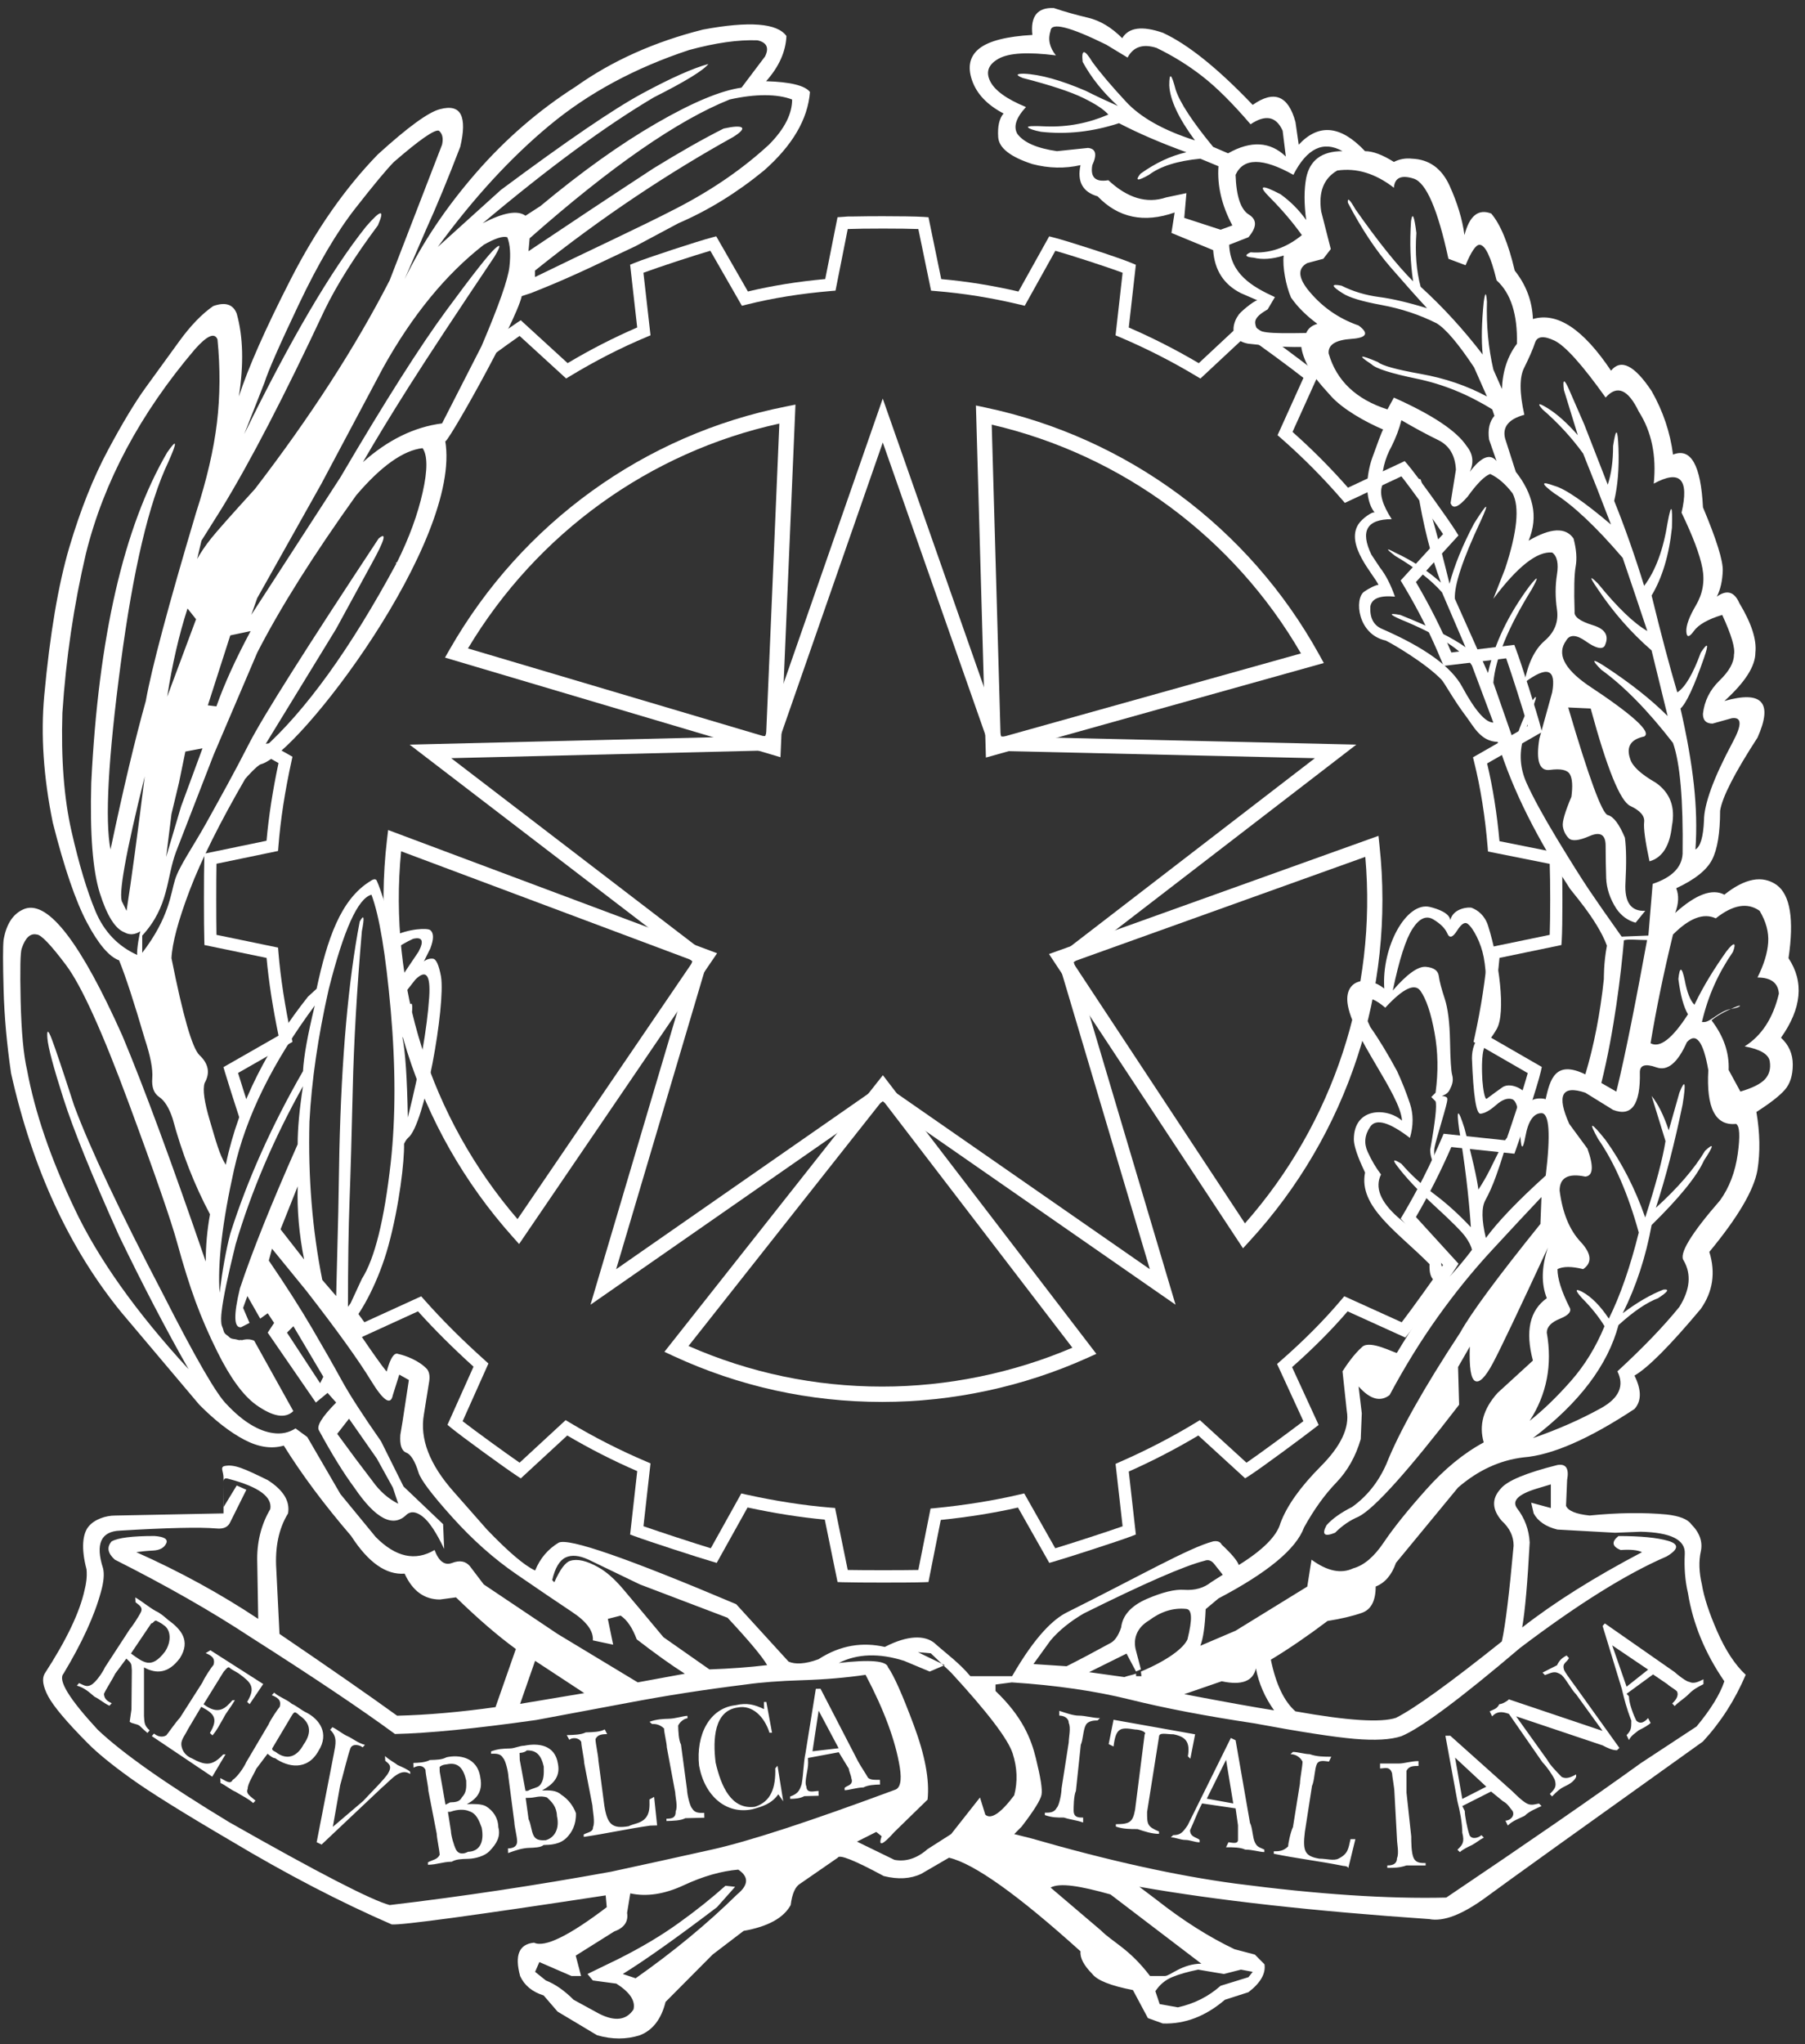 <?xml version="1.0" encoding="UTF-8"?>
<svg width="53px" height="60px" viewBox="0 0 53 60" version="1.1" xmlns="http://www.w3.org/2000/svg" xmlns:xlink="http://www.w3.org/1999/xlink">
    <rect x="0" y="0" width="53" height="60" fill="#333333" stroke="none"/>
    <!-- Generator: Sketch 48.2 (47327) - http://www.bohemiancoding.com/sketch -->
    <title>logo</title>
    <desc>Created with Sketch.</desc>
    <defs></defs>
    <g id="Logo/Ministero" stroke="none" stroke-width="1" fill="none" fill-rule="evenodd">
        <g id="logo">
            <path d="M40.382,39.766 C40.649,39.766 41.023,39.902 40.929,40.128 C40.836,40.355 40.73,40.736 40.519,40.762 C40.309,40.786 39.899,40.486 39.899,40.22 C39.899,39.954 40.116,39.766 40.382,39.766 Z" id="Shape" fill="#0066CC"></path>
            <path d="M17.188,47.076 C17.481,47.223 17.774,47.223 18.067,47.076 L17.847,46.728 L17.345,46.286 C17.072,46.139 16.852,46.275 16.685,46.696 L17.188,47.076 Z" id="Shape" fill="#0066CC"></path>
            <path d="M32.198,57.308 C32.115,57.456 32.167,57.603 32.356,57.75 C32.544,57.898 32.7,57.929 32.826,57.845 L32.198,57.308 Z" id="Shape" fill="#6F7072"></path>
            <path d="M52.516,28.125 C52.683,26.988 52.568,26.272 52.171,25.977 C51.752,25.682 51.239,25.777 50.632,26.261 C50.276,26.072 49.795,26.251 49.187,26.798 C49.292,26.524 49.302,26.282 49.219,26.072 C49.763,25.819 50.114,25.54 50.271,25.235 C50.428,24.93 50.507,24.451 50.507,23.798 C50.569,23.398 50.936,22.682 51.606,21.65 C52.066,20.618 51.742,20.26 50.633,20.576 C51.239,20.029 51.543,19.555 51.543,19.155 C51.585,18.776 51.428,18.292 51.072,17.702 C50.925,17.365 50.705,17.302 50.412,17.512 C50.517,17.302 50.575,17.049 50.585,16.754 C50.596,16.46 50.402,15.838 50.004,14.891 C49.942,13.649 49.648,13.133 49.125,13.343 C49.041,12.691 48.832,12.069 48.497,11.48 C47.994,10.722 47.597,10.522 47.304,10.88 C46.487,9.659 45.723,9.154 45.011,9.364 C44.99,8.838 44.812,8.364 44.477,7.943 C44.289,7.143 44.058,6.585 43.787,6.268 C43.409,6.121 43.148,6.332 43.001,6.9 C42.939,6.437 42.792,5.953 42.562,5.447 C42.331,4.942 41.965,4.679 41.463,4.658 C41.274,4.637 41.096,4.668 40.928,4.753 C40.594,4.542 40.311,4.437 40.081,4.437 C39.369,3.679 38.72,3.616 38.134,4.247 L38.039,3.584 C37.83,2.805 37.411,2.636 36.783,3.079 C35.758,2.005 34.878,1.299 34.145,0.962 C33.538,0.752 33.14,0.804 32.952,1.121 C32.638,0.805 32.302,0.604 31.947,0.52 C31.591,0.436 31.256,0.342 30.943,0.236 C30.461,0.215 30.252,0.478 30.314,1.026 C29.561,1.068 29.043,1.2 28.76,1.42 C28.477,1.642 28.404,1.952 28.54,2.352 C28.676,2.752 28.985,3.079 29.467,3.331 C29.341,3.479 29.289,3.71 29.31,4.026 C29.331,4.342 29.665,4.605 30.314,4.816 C30.796,4.942 31.267,4.952 31.727,4.847 C31.623,5.331 31.79,5.637 32.23,5.763 C32.836,6.395 33.591,6.553 34.491,6.237 L34.397,6.837 L35.622,7.342 C35.663,7.932 35.935,8.353 36.439,8.606 L36.919,8.814 C36.815,8.826 36.365,9.2 36.359,9.26 C36.259,9.377 35.99,9.958 36.644,10.087 C37.142,10.144 37.687,10.195 38.211,10.184 C38.224,10.339 38.318,10.591 38.417,10.771 C38.507,10.961 38.725,11.238 39.092,11.638 C39.432,12.01 40.073,12.377 40.614,12.608 C40.579,12.647 40.431,13.057 40.295,13.434 C40.129,13.895 40.043,14.643 40.363,15.044 C40.294,15.01 39.994,15.22 39.886,15.388 C39.496,15.996 40.343,16.868 40.477,17.168 C40.412,17.16 40.177,17.279 40.054,17.368 C39.763,17.576 39.862,18.623 40.69,18.802 C40.897,18.902 41.848,19.458 42.322,19.944 C42.415,20.04 42.681,20.544 43.061,21.045 C43.264,21.313 43.478,21.765 43.975,21.776 C44.428,23.253 45.175,24.664 46.071,26.042 C46.067,26.084 46.889,26.962 47.184,27.757 C47.085,28.271 47.096,28.713 47.094,28.738 C46.986,29.754 46.804,30.686 46.55,31.535 C45.659,31.102 45.514,31.692 45.382,32.271 C45.404,32.242 44.968,32.186 44.91,32.388 C44.948,32.037 44.375,31.729 44.115,31.915 C44.107,31.919 43.829,32.117 43.656,32.249 C43.598,32.294 43.546,31.96 43.527,31.71 C43.518,31.539 43.485,30.952 43.594,30.723 C43.611,30.685 43.821,30.432 43.952,30.197 C44.216,29.72 44.023,28.218 43.696,27.178 C43.598,26.866 43.394,26.718 43.216,26.647 C43.143,26.618 42.675,26.645 42.585,27.007 C42.56,26.802 42.23,26.68 41.985,26.621 C41.298,26.457 40.564,27.784 40.646,29.016 C40.146,28.618 39.487,28.745 39.566,29.436 C39.679,30.402 41.123,32.118 41.167,32.894 C40.735,32.505 39.755,32.496 39.753,33.438 C39.753,33.724 39.985,34.209 40.082,34.416 C39.882,35.421 41.035,36.157 41.975,37.105 C41.959,37.554 42.112,37.56 42.255,37.735 C42.084,38 41.031,39.669 41.017,39.708 C40.966,39.73 40.239,39.32 40,39.532 C39.745,39.759 39.539,40.068 39.42,40.251 L39.546,41.421 C39.63,41.905 39.373,42.448 38.776,43.046 C38.179,43.647 37.787,44.199 37.598,44.705 C37.494,45.084 37.085,45.495 36.374,45.937 C36.332,45.811 36.164,45.61 35.871,45.336 C35.83,45.252 35.746,45.222 35.62,45.243 C34.908,45.432 33.474,46.257 31.318,47.332 C30.943,47.522 30.409,48 29.718,49.2 L28.493,49.2 C28.158,48.8 27.802,48.553 27.425,48.216 C27.153,48.006 26.671,47.984 25.981,48.341 C25.332,48.194 24.683,48.282 24.034,48.702 C23.636,48.85 23.343,48.856 23.155,48.772 L21.616,47.086 C18.434,45.739 16.696,45.134 16.403,45.281 C16.089,45.471 15.859,45.741 15.713,46.098 C15.398,45.952 14.927,45.55 14.299,44.896 L13.326,43.791 C12.614,42.991 12.321,42.232 12.447,41.516 L12.604,40.537 C12.625,40.39 12.604,40.273 12.541,40.189 C12.311,39.937 11.903,39.785 11.693,39.742 C11.648,39.724 11.512,39.676 11.358,40.247 C11.399,40.383 10.353,38.861 10.339,38.809 C10.62,38.506 11.12,37.607 11.405,36.562 C11.728,35.379 11.877,34.073 11.864,33.574 C11.913,33.48 11.926,33.454 11.983,33.398 C12.47,33.023 13.087,29.507 12.949,28.662 C12.886,28.324 12.808,28.151 12.713,28.14 C12.619,28.13 12.53,28.156 12.447,28.219 L12.635,27.84 C12.74,27.566 12.74,27.388 12.635,27.303 C12.573,27.236 12.006,27.245 11.514,27.496 C11.454,26.947 11.195,26.142 11.063,25.851 C11.018,25.754 10.882,25.858 10.878,25.861 C9.999,26.396 9.608,27.569 9.296,29.023 L9.043,29.255 C7.916,30.676 7.014,32.329 6.629,34.189 C6.441,33.893 6.333,33.466 6.166,32.908 C5.999,32.352 5.946,31.977 6.009,31.788 C6.176,31.494 6.124,31.22 5.852,30.966 C5.642,30.756 5.37,29.808 5.035,28.124 C5.056,27.682 5.234,27.018 5.569,26.134 C5.904,25.25 6.464,24.13 7.197,22.866 C7.237,22.812 7.562,22.457 7.661,22.432 C8.749,22.16 13.579,15.865 13.072,12.934 C12.992,13.286 15.147,9.476 15.32,8.692 L15.586,8.605 L15.901,8.479 C16.947,8.058 17.837,7.608 18.654,7.229 L19.92,6.553 C20.8,6.174 21.637,5.658 22.433,5.005 C23.27,4.268 23.72,3.5 23.783,2.7 C23.636,2.51 23.207,2.405 22.495,2.384 C22.872,1.962 23.071,1.52 23.092,1.057 C22.82,0.678 22.003,0.615 20.642,0.868 C19.219,1.226 17.973,1.784 16.906,2.542 C15.817,3.236 14.838,4.084 13.969,5.084 C13.1,6.084 12.404,7.121 11.881,8.195 L12.509,6.742 C12.824,6.048 13.158,5.237 13.514,4.31 C13.619,3.868 13.624,3.552 13.53,3.363 C13.436,3.174 13.232,3.121 12.918,3.205 C12.583,3.289 11.976,3.731 11.096,4.531 C10.133,5.521 9.28,6.742 8.537,8.195 C7.794,9.648 7.286,10.795 7.014,11.638 C7.16,10.69 7.14,9.88 6.951,9.206 C6.846,8.932 6.616,8.858 6.261,8.984 C5.925,9.216 5.591,9.564 5.256,10.027 C4.921,10.49 4.596,10.938 4.282,11.369 C3.968,11.801 3.596,12.416 3.168,13.217 C2.739,14.017 2.362,14.965 2.037,16.059 C1.713,17.154 1.466,18.607 1.299,20.418 C1.194,21.576 1.278,22.818 1.55,24.145 C1.885,25.471 2.22,26.45 2.555,27.082 C2.89,27.714 3.204,28.082 3.497,28.188 C3.686,28.651 3.937,29.42 4.251,30.494 C4.419,30.999 4.492,31.383 4.471,31.647 C4.45,31.909 4.518,32.094 4.675,32.2 C4.832,32.305 4.963,32.515 5.068,32.83 C5.34,33.842 5.706,34.778 6.166,35.642 C6.083,36.105 6.041,36.568 6.041,37.031 C5.037,34.106 4.22,31.894 3.592,30.398 C2.377,27.683 1.425,26.44 0.734,26.672 C0.398,26.798 0.189,27.104 0.105,27.588 C0.084,27.777 0.084,28.262 0.105,29.04 C0.126,29.82 0.199,30.641 0.325,31.504 C0.953,34.304 2.031,36.642 3.559,38.516 L5.852,41.232 C6.312,41.695 6.752,42.038 7.171,42.258 C7.589,42.479 7.977,42.536 8.333,42.432 C8.856,43.274 9.515,44.158 10.311,45.085 C10.814,45.864 11.337,46.232 11.881,46.19 C12.112,46.696 12.457,46.949 12.918,46.949 L13.389,46.886 C14.037,47.517 14.624,48.022 15.147,48.402 L14.55,50.108 C13.504,50.255 12.54,50.339 11.661,50.36 C10.845,49.77 9.694,48.97 8.207,47.959 L8.113,46.064 C8.071,45.412 8.186,44.864 8.458,44.422 C8.521,44.064 8.322,43.738 7.861,43.444 C7.171,43.107 6.877,42.969 6.584,43.033 C6.459,43.074 6.563,43.191 6.563,43.38 L6.563,43.498 C6.563,43.403 6.603,43.371 6.724,43.411 C7.603,43.644 7.999,43.938 7.936,44.296 C7.664,44.759 7.533,45.286 7.554,45.875 L7.582,47.518 C6.472,46.781 5.277,46.127 4.001,45.559 C4.147,45.538 4.314,45.521 4.502,45.512 C4.691,45.501 4.816,45.433 4.879,45.307 C4.941,45.179 4.826,45.106 4.533,45.085 C3.884,45.085 3.466,45.137 3.277,45.244 C3.13,45.412 3.161,45.59 3.371,45.779 C4.878,46.538 6.207,47.295 7.359,48.054 C9.18,49.213 10.593,50.16 11.598,50.897 C12.583,50.876 13.964,50.738 15.744,50.486 L18.444,49.981 C19.554,49.77 20.705,49.591 21.898,49.444 C22.338,49.381 22.893,49.338 23.563,49.318 C24.233,49.297 24.851,49.243 25.416,49.16 C25.96,50.192 26.295,51.096 26.421,51.876 C26.484,52.276 26.431,52.498 26.264,52.54 C23.772,53.465 21.982,54.05 20.894,54.291 C19.805,54.534 18.821,54.75 17.942,54.939 C15.744,55.339 13.577,55.666 11.442,55.918 C10.897,55.771 9.327,54.96 6.731,53.486 C4.889,52.371 3.601,51.465 2.869,50.771 C2.031,49.865 1.696,49.318 1.864,49.127 C2.408,48.222 2.775,47.422 2.963,46.728 C3.046,46.433 3.067,46.202 3.026,46.034 C2.795,45.317 2.963,44.948 3.528,44.927 C4.931,44.843 5.873,44.822 6.355,44.864 C6.564,44.885 6.7,44.822 6.763,44.674 L7.234,43.728 L6.951,43.602 L6.567,44.233 L6.563,43.594 L6.563,44.422 L3.381,44.485 C3.108,44.485 2.785,44.59 2.606,44.8 C2.428,45.011 2.374,45.433 2.541,46.064 C2.562,46.295 2.527,46.496 2.485,46.664 C2.339,47.338 1.939,48.159 1.31,49.127 C1.227,49.276 1.258,49.496 1.414,49.79 C1.572,50.086 1.961,50.549 2.589,51.18 C2.861,51.454 3.273,51.792 3.828,52.191 C4.383,52.591 5.361,53.202 6.763,54.023 C8.417,55.013 9.997,55.833 11.504,56.487 C11.819,56.508 13.912,56.224 17.785,55.634 L17.816,55.98 C16.706,56.823 15.994,57.172 15.681,57.022 C15.241,57.064 15.105,57.391 15.273,58.003 C15.398,58.276 15.629,58.466 15.963,58.571 L16.372,59.045 L17.533,59.739 C17.973,59.865 18.391,59.865 18.789,59.739 C19.166,59.592 19.418,59.265 19.543,58.76 L19.667,58.636 L20.925,57.37 L21.835,56.676 C22.547,56.55 23.008,56.298 23.217,55.918 C23.259,55.581 23.353,55.371 23.5,55.287 L24.599,54.528 C24.641,54.423 25.091,54.603 25.949,55.066 C26.368,55.171 26.735,55.15 27.049,55.002 L27.865,54.528 C28.598,54.698 29.885,55.614 31.728,57.277 C31.707,57.467 31.822,57.686 32.073,57.94 C32.219,58.13 32.617,58.287 33.266,58.413 L33.705,59.235 L34.145,59.394 C34.794,59.415 35.401,59.182 35.966,58.698 L36.657,58.476 C37.013,58.203 37.17,57.929 37.129,57.656 L36.846,57.371 L36.249,57.214 C35.495,56.855 34.732,56.371 33.957,55.761 L33.454,55.381 C35.736,55.782 38.572,56.097 41.964,56.329 C42.383,56.413 42.943,56.197 43.644,55.681 C44.345,55.166 46.465,53.644 50.003,51.117 C50.527,50.549 50.945,49.897 51.259,49.159 C50.945,48.865 50.668,48.444 50.427,47.896 C50.187,47.349 50.034,46.886 49.972,46.506 C49.888,46.148 49.877,45.827 49.94,45.542 C50.003,45.259 49.909,44.99 49.658,44.737 C49.552,44.59 49.312,44.496 48.936,44.454 C48.265,44.391 47.512,44.4 46.674,44.484 C46.276,44.442 46.046,44.348 45.983,44.2 L46.015,43.442 C46.078,43.106 45.983,42.958 45.732,43.001 C44.811,43.232 44.256,43.463 44.067,43.695 C43.795,43.989 43.806,44.305 44.099,44.643 C44.329,44.853 44.444,45.094 44.444,45.369 C44.319,46.759 44.204,47.696 44.099,48.18 C42.57,49.401 41.534,50.149 40.99,50.422 C40.551,50.569 39.567,50.506 38.038,50.232 C37.703,49.938 37.463,49.432 37.316,48.716 C37.839,48.401 38.394,48.021 38.981,47.579 C39.378,47.516 39.714,47.437 39.985,47.342 C40.258,47.248 40.394,46.99 40.394,46.568 C40.666,46.462 40.865,46.231 40.99,45.873 L42.812,43.663 C43.398,43.157 44.036,42.862 44.727,42.778 C45.564,42.715 46.653,42.241 47.993,41.357 C48.202,41.124 48.202,40.799 47.993,40.377 C48.391,40.146 49.04,39.494 49.94,38.419 C50.295,37.914 50.379,37.356 50.191,36.746 C51.028,35.734 51.5,34.935 51.604,34.344 C51.688,33.819 51.677,33.249 51.573,32.639 C51.97,32.386 52.248,32.17 52.406,31.991 C52.563,31.813 52.641,31.565 52.641,31.249 C52.641,30.934 52.525,30.67 52.295,30.46 C52.903,29.599 52.977,28.82 52.516,28.125 Z M23.259,2.921 C23.259,3.321 23.06,3.763 22.578,4.247 C21.846,4.921 20.971,5.542 19.871,6.111 C18.772,6.68 17.3,7.353 15.709,8.132 L15.709,7.943 C17.698,6.343 19.698,5.037 21.52,4.026 C22.001,3.731 21.814,3.647 21.249,3.773 C20.62,4.089 19.94,4.479 19.187,4.942 C17.931,5.763 16.711,6.574 15.518,7.374 L15.552,6.995 C17.938,4.889 19.897,3.532 21.426,2.92 C22.18,2.752 22.819,2.752 23.259,2.921 Z M16.136,3.679 C17.277,2.731 18.643,1.994 20.234,1.468 C21.009,1.257 21.678,1.162 22.244,1.184 C22.516,1.247 22.589,1.404 22.464,1.657 L21.773,2.573 C21.165,2.658 20.333,3.005 19.276,3.616 C18.219,4.226 17.083,5.037 15.869,6.048 L15.43,6.332 C15.199,6.163 14.781,6.237 14.174,6.553 C16.1,4.932 17.775,3.7 19.198,2.858 C20.119,2.394 20.653,2.068 20.8,1.878 C20.339,2.005 19.69,2.295 18.853,2.747 C18.015,3.2 16.634,4.142 14.708,5.574 L12.855,7.248 C13.901,5.816 14.995,4.626 16.136,3.679 Z M14.205,7.185 C14.54,6.995 14.77,6.921 14.896,6.964 C14.979,7.174 15,7.464 14.958,7.832 C14.917,8.201 14.644,8.975 14.142,10.154 L12.98,12.428 C12.163,12.533 11.389,12.912 10.656,13.565 C11.033,12.913 11.488,12.165 12.022,11.323 C12.556,10.481 13.388,9.217 14.519,7.533 C14.707,7.217 14.713,7.138 14.535,7.296 C14.357,7.454 13.88,8.059 13.106,9.112 C12.331,10.165 11.295,11.797 9.997,14.008 C9.641,14.555 8.788,15.874 7.38,18.046 L7.552,17.557 L9.438,14.197 L11.253,10.786 C12.111,9.248 13.095,8.048 14.205,7.185 Z M6.511,14.922 C7.348,13.554 8.353,11.617 9.526,9.111 C9.882,8.374 10.405,7.542 11.096,6.616 C11.305,6.132 11.19,6.142 10.75,6.648 C9.725,7.932 8.531,9.964 7.171,12.744 L7.767,11.228 C7.872,10.891 8.207,10.128 8.772,8.938 C9.337,7.748 9.892,6.806 10.437,6.111 C10.981,5.416 11.358,4.963 11.567,4.753 C12.321,4.1 12.76,3.795 12.886,3.836 C12.991,3.921 13.022,4.058 12.98,4.247 L11.442,8.227 C10.437,10.185 9.118,12.227 7.485,14.354 C6.794,15.112 6.365,15.596 6.197,15.807 C6.03,16.017 5.894,16.217 5.789,16.407 L5.915,15.87 L6.511,14.922 Z M7.359,18.524 C6.919,19.345 6.584,20.082 6.354,20.734 L6.103,20.703 L6.762,18.65 L7.359,18.524 Z M5.035,23.892 L5.255,22.976 L5.443,22.06 L5.946,21.965 L5.317,23.671 L4.878,25.155 L5.035,23.892 Z M4.909,20.45 C5.056,19.502 5.255,18.639 5.506,17.86 L5.757,18.176 L4.909,20.45 Z M3.716,26.735 L3.591,26.482 C3.466,26.293 3.685,25.061 4.25,22.787 C4.041,24.472 3.863,25.788 3.716,26.735 Z M3.245,24.935 C3.077,24.072 3.177,22.255 3.544,19.486 C3.91,16.718 4.376,14.744 4.941,13.564 C5.213,12.954 5.202,12.859 4.909,13.28 C3.632,15.47 2.889,18.702 2.68,22.976 C2.638,24.471 2.722,25.55 2.931,26.214 C3.141,26.877 3.381,27.261 3.653,27.366 C3.8,27.45 3.957,27.44 4.125,27.335 C4.106,27.329 4.006,27.902 4.028,28.029 C3.467,27.776 3.056,27.348 2.805,26.75 C2.554,26.15 2.319,25.366 2.099,24.397 C1.879,23.429 1.79,22.271 1.832,20.923 C1.937,19.323 2.167,17.765 2.523,16.248 C3.046,14.143 4.113,12.143 5.726,10.248 C6.082,9.848 6.302,9.753 6.386,9.963 C6.469,10.805 6.464,11.621 6.37,12.411 C6.275,13.2 6.071,14.079 5.757,15.048 C4.94,17.786 4.449,19.628 4.281,20.576 C3.968,21.692 3.622,23.145 3.245,24.935 Z M4.176,27.967 L4.176,27.462 C4.971,26.598 4.878,25.777 5.171,24.998 L6.273,22.156 L7.554,19.155 C8.245,17.808 9.22,16.271 10.455,14.544 C11.188,13.681 11.843,13.218 12.408,13.154 C12.555,13.365 12.558,13.797 12.411,14.449 C12.265,15.102 12.015,15.786 11.659,16.502 C11.635,16.511 11.606,16.524 11.638,16.541 C10.285,19.048 8.973,20.866 7.702,21.998 L9.868,18.46 L10.902,16.565 C11.3,15.849 11.368,15.596 11.117,15.807 C9.003,19.008 7.726,21.018 7.307,21.84 C6.889,22.661 6.46,23.429 6.063,24.145 C5.665,24.861 5.265,25.419 5.14,25.819 C5.014,26.219 4.971,26.935 4.176,27.967 Z M12.603,29.262 C12.54,30.21 12.33,31.389 11.975,32.8 C11.954,31.641 11.902,30.862 11.818,30.462 L12.101,29.672 C12.122,29.398 12.069,29.388 11.943,29.641 L11.755,29.988 L11.724,29.356 L12.194,28.756 C12.509,28.441 12.645,28.609 12.603,29.262 Z M12.132,27.556 C12.404,27.493 12.456,27.62 12.289,27.935 L11.693,28.82 C11.651,28.462 11.598,28.156 11.535,27.903 C11.745,27.756 11.943,27.641 12.132,27.556 Z M9.651,29.041 C10.091,27.293 10.509,26.367 10.907,26.262 C11.138,26.872 11.326,28.004 11.473,29.657 C11.619,31.31 11.619,32.8 11.473,34.127 C11.284,35.811 11.002,36.947 10.625,37.538 L10.217,38.421 C10.217,37.115 10.233,36.052 10.264,35.232 C10.295,34.41 10.326,33.32 10.358,31.962 C10.389,30.604 10.478,29.062 10.625,27.335 C10.708,26.914 10.688,26.82 10.562,27.051 C10.227,28.799 10.028,31.041 9.965,33.779 L9.933,35.578 L9.871,38.042 L9.463,37.568 C9.169,36.094 9.044,34.547 9.086,32.926 C9.149,31.725 9.337,30.431 9.651,29.041 Z M6.872,34.331 C7.218,32.783 8.007,31.178 9.243,29.514 C9.033,30.378 8.918,31.02 8.897,31.44 C7.976,33.041 7.264,34.631 6.762,36.21 C6.636,36.694 6.532,37.273 6.448,37.947 C6.386,37.084 6.527,35.878 6.872,34.331 Z M8.929,36.968 L8.238,36.084 L8.741,34.821 C8.72,35.515 8.783,36.232 8.929,36.968 Z M15.272,50.012 L15.712,48.749 L17.156,49.697 L15.272,50.012 Z M18.726,49.381 L16.371,47.959 L14.204,46.506 L13.796,45.969 C13.671,45.822 13.498,45.791 13.278,45.875 C13.058,45.959 12.886,45.833 12.76,45.496 C12.194,45.833 11.619,45.706 11.033,45.116 L9.996,43.854 L9.023,42.18 L8.678,41.927 C8.479,42.054 8.259,42.1 8.019,42.064 C7.609,42.01 7.139,41.736 6.668,41.233 C6.375,40.958 5.746,39.874 4.784,37.979 C3.507,35.536 2.638,33.694 2.177,32.452 C1.843,31.42 1.623,30.768 1.518,30.494 C1.413,30.22 1.371,30.215 1.392,30.478 C1.413,30.741 1.57,31.331 1.863,32.247 C2.156,33.163 2.7,34.505 3.496,36.274 C4.187,37.705 4.868,39.011 5.537,40.189 C3.988,38.505 2.868,36.926 2.177,35.452 C1.486,33.998 1.025,32.652 0.795,31.41 C0.691,30.967 0.628,30.288 0.606,29.372 C0.586,28.456 0.596,27.946 0.638,27.84 C0.743,27.524 0.889,27.388 1.078,27.43 C1.203,27.43 1.491,27.73 1.941,28.33 C2.391,28.93 3.003,30.278 3.778,32.373 C4.553,34.466 5.029,35.841 5.207,36.495 C5.385,37.147 5.563,37.715 5.741,38.2 C5.919,38.684 6.133,39.179 6.385,39.684 C6.761,40.442 7.138,40.958 7.515,41.232 C8.012,41.586 8.374,41.649 8.613,41.419 L7.464,39.353 C7.36,39.307 7.242,39.298 7.107,39.336 C7.084,39.338 7.07,39.329 7.049,39.329 C7.047,39.329 7.047,39.338 7.047,39.338 C6.998,39.336 6.965,39.319 6.923,39.312 C6.876,39.304 6.823,39.3 6.783,39.283 C6.746,39.268 6.722,39.237 6.693,39.213 C6.657,39.185 6.617,39.162 6.591,39.123 C6.568,39.088 6.56,39.037 6.545,38.994 C6.53,38.949 6.508,38.911 6.501,38.858 C6.488,38.751 6.491,38.626 6.51,38.483 C6.552,38.105 6.689,37.452 6.918,36.525 C7.379,34.967 8.038,33.42 8.897,31.883 C8.792,32.556 8.74,33.124 8.74,33.589 C7.965,35.336 7.4,36.747 7.044,37.82 C6.856,38.6 6.866,38.978 7.076,38.958 L7.327,38.831 L7.138,38.39 L7.264,38.042 L7.641,38.705 L7.861,38.547 L8.049,38.831 L7.861,39.116 L9.274,41.168 L9.619,40.885 L9.871,41.168 C9.452,41.59 9.284,41.864 9.368,41.99 C9.745,42.684 10.09,43.242 10.404,43.665 C11.033,44.59 11.545,44.854 11.943,44.454 C12.068,44.349 12.226,44.37 12.414,44.518 C12.602,44.665 12.812,44.98 13.042,45.464 L13.011,44.738 L11.849,43.632 L11.189,42.306 C10.645,41.528 10.258,40.927 10.028,40.506 C9.797,40.084 9.51,39.58 9.164,38.99 C8.819,38.4 8.395,37.736 7.893,37 L7.987,36.652 L8.992,37.884 C9.893,39.042 10.525,39.922 10.892,40.522 C11.258,41.122 11.473,41.264 11.535,40.948 L11.724,40.348 L12.006,40.506 L11.818,41.738 L11.755,42.116 C11.734,42.411 11.792,42.585 11.928,42.638 C12.064,42.69 12.184,42.885 12.289,43.222 C12.352,43.432 12.682,43.87 13.279,44.533 C13.875,45.196 14.503,45.754 15.162,46.206 C15.822,46.659 16.366,47.028 16.795,47.313 C17.225,47.596 17.429,47.875 17.408,48.149 L18.004,48.275 L17.848,47.518 L18.224,47.422 C18.413,47.548 18.57,47.781 18.696,48.118 C19.24,48.538 19.711,48.875 20.109,49.127 L18.726,49.381 Z M8.427,39.116 L8.615,38.927 L9.494,40.411 L9.4,40.6 L8.427,39.116 Z M9.902,42.086 L10.248,41.642 L11.065,42.812 L11.536,43.665 L11.693,44.138 C11.4,43.991 11.149,43.77 10.939,43.475 L10.437,42.813 L9.902,42.086 Z M20.831,49.001 L19.48,48.055 C18.936,47.401 18.538,46.929 18.287,46.632 C18.036,46.338 17.795,46.127 17.565,46.001 C17.229,45.812 16.958,45.749 16.748,45.812 C16.602,45.854 16.445,46.064 16.277,46.443 L16.214,46.38 C16.298,46.022 16.429,45.801 16.607,45.716 C16.785,45.632 17.01,45.654 17.282,45.78 L18.789,46.506 L21.364,47.485 C21.993,48.16 22.38,48.622 22.526,48.875 C22.003,48.938 21.437,48.98 20.831,49.001 Z M21.647,55.603 C20.768,56.467 19.773,57.287 18.664,58.067 L18.287,57.941 C18.936,57.54 19.857,56.888 21.051,55.982 L21.585,55.382 L21.302,55.351 C20.904,55.708 20.449,56.072 19.936,56.44 C19.423,56.81 18.832,57.162 18.162,57.498 L17.25,57.941 L17.408,58.131 L18.099,58.224 C18.496,58.477 18.664,58.731 18.601,58.983 C18.391,59.299 18.057,59.341 17.596,59.109 L16.843,58.698 C16.57,58.425 16.298,58.236 16.026,58.13 L15.712,57.878 L15.837,57.591 L16.78,58 L17.062,58 L16.905,57.402 L18.036,56.692 C18.329,56.588 18.455,56.4 18.413,56.148 L18.507,55.575 C18.988,55.68 19.511,55.599 20.077,55.336 C20.642,55.073 21.176,54.92 21.678,54.878 C21.993,55.088 21.982,55.329 21.647,55.603 Z M34.773,6.395 L34.837,5.669 L34.24,5.795 C33.674,5.985 33.109,5.816 32.544,5.29 C32.167,5.353 32.01,5.206 32.073,4.848 C32.219,4.532 32.177,4.364 31.947,4.342 L31.036,4.437 C30.45,4.353 30.063,4.184 29.874,3.932 C29.749,3.721 29.833,3.458 30.126,3.142 C29.561,2.91 29.21,2.658 29.074,2.384 C28.938,2.11 29.021,1.89 29.325,1.721 C29.628,1.553 30.189,1.521 31.005,1.626 C30.817,1.394 30.764,1.152 30.848,0.9 C30.869,0.648 31.413,0.784 32.481,1.31 L33.109,1.69 C33.276,1.374 33.559,1.279 33.957,1.405 C34.438,1.637 34.889,1.916 35.307,2.242 C35.726,2.568 36.196,3.037 36.72,3.648 C37.16,3.353 37.474,3.416 37.662,3.837 L37.756,4.595 C37.296,4.153 36.731,4.121 36.06,4.5 L35.621,4.311 C35.014,3.574 34.648,3.016 34.522,2.636 C34.396,2.152 34.333,2.11 34.333,2.51 C34.355,2.932 34.605,3.469 35.087,4.121 C34.166,3.827 33.49,3.448 33.062,2.984 C32.632,2.521 32.302,2.132 32.073,1.816 C31.843,1.437 31.748,1.437 31.79,1.816 C32.041,2.279 32.387,2.711 32.826,3.111 C32.491,2.963 32.177,2.816 31.884,2.668 C31.151,2.353 30.544,2.184 30.063,2.163 C29.832,2.163 29.822,2.205 30.031,2.289 C30.848,2.5 31.439,2.695 31.805,2.874 C32.172,3.053 32.418,3.216 32.544,3.363 C31.957,3.616 31.35,3.732 30.722,3.711 C30.324,3.69 30.147,3.7 30.188,3.742 C30.23,3.784 30.356,3.827 30.565,3.868 C31.318,3.953 32.082,3.869 32.857,3.616 C33.423,3.911 34.082,4.195 34.836,4.469 C34.375,4.574 33.925,4.785 33.486,5.101 C33.318,5.311 33.402,5.322 33.737,5.132 C34.072,4.88 34.574,4.722 35.244,4.658 L35.778,4.879 C35.737,5.448 35.872,6.027 36.186,6.617 L35.841,6.743 L34.773,6.395 Z M38.354,9.774 C37.181,9.795 36.945,9.766 36.878,9.585 C36.835,9.445 36.81,9.317 37.223,9.08 L37.435,8.721 C36.753,8.408 36.125,8.036 36.092,7.185 L36.657,6.964 C36.908,6.669 36.914,6.448 36.673,6.3 C36.432,6.153 36.301,5.763 36.28,5.132 C36.511,4.627 37.076,4.627 37.977,5.132 C38.374,4.353 38.856,4.121 39.42,4.437 C38.814,4.437 38.458,4.7 38.353,5.227 C38.29,5.564 38.29,5.974 38.353,6.459 C38.144,6.164 37.892,5.912 37.599,5.701 C37.033,5.406 36.929,5.438 37.285,5.795 C37.641,6.153 37.956,6.522 38.227,6.901 C37.766,7.28 37.265,7.448 36.72,7.406 C36.532,7.49 36.563,7.543 36.814,7.564 C37.065,7.628 37.358,7.606 37.693,7.501 C37.652,7.838 37.762,8.397 37.908,8.734 C38.106,9.021 38.371,9.275 38.682,9.506 C38.536,9.548 38.417,9.626 38.354,9.774 Z M39.013,10.375 C38.992,10.122 39.212,9.98 39.672,9.948 C40.132,9.917 40.206,9.785 39.892,9.554 C39.285,9.343 38.783,8.985 38.385,8.48 C38.113,8.122 38.113,7.869 38.385,7.722 L38.856,7.596 L39.076,7.311 L38.794,6.206 C38.71,5.637 38.867,5.237 39.264,5.006 C39.83,4.922 40.385,5.09 40.929,5.511 C40.95,5.216 41.144,5.127 41.51,5.243 C41.876,5.359 42.216,6.143 42.53,7.596 L43.033,7.785 C43.2,7.385 43.336,7.185 43.441,7.185 C43.609,7.185 43.776,7.532 43.944,8.228 C44.363,8.606 44.562,9.228 44.541,10.091 C44.269,10.449 44.121,10.891 44.101,11.418 L43.85,10.849 C43.703,10.217 43.641,9.554 43.661,8.859 C43.64,8.565 43.609,8.565 43.567,8.859 C43.505,9.47 43.494,9.986 43.536,10.407 C42.97,9.67 42.363,9.007 41.714,8.417 C41.589,7.954 41.547,7.427 41.589,6.838 C41.526,6.332 41.474,6.217 41.432,6.49 C41.39,7.122 41.411,7.711 41.494,8.259 C41.013,7.775 40.448,7.069 39.798,6.142 C39.631,5.848 39.558,5.785 39.579,5.953 C39.976,6.711 40.395,7.343 40.834,7.848 C41.274,8.354 41.63,8.754 41.903,9.048 C41.358,8.88 40.887,8.769 40.49,8.717 C40.091,8.664 39.725,8.553 39.39,8.385 C39.076,8.322 39.086,8.395 39.421,8.606 C39.61,8.732 39.992,8.848 40.567,8.953 C41.143,9.059 41.682,9.238 42.185,9.49 C42.457,9.658 42.823,10.09 43.284,10.785 L43.661,11.638 C43.074,11.322 42.426,11.101 41.714,10.975 C41.003,10.848 40.583,10.733 40.458,10.627 C39.914,10.396 39.851,10.417 40.27,10.691 C40.395,10.817 40.84,10.959 41.604,11.117 C42.368,11.275 43.106,11.575 43.818,12.017 L43.88,12.206 C43.734,12.375 43.682,12.606 43.723,12.901 L43.943,13.533 C43.754,13.301 43.493,13.407 43.158,13.849 C43.283,13.575 43.252,13.322 43.063,13.091 C42.771,12.649 42.059,12.175 40.928,11.67 L40.74,12.017 C39.819,11.722 39.243,11.175 39.013,10.375 Z M46.659,26.119 C46.44,25.793 46.125,25.293 45.717,24.619 C45.31,23.945 45.011,23.398 44.822,22.977 C44.634,22.556 44.602,22.124 44.728,21.682 C44.853,21.24 44.958,20.903 45.042,20.671 C45.126,20.44 45.116,20.397 45.011,20.545 C44.759,20.987 44.582,21.419 44.477,21.84 L43.849,20.039 C43.911,19.324 44.288,18.408 44.98,17.292 C45.189,16.913 45.168,16.881 44.916,17.197 C44.289,18.039 43.88,18.892 43.692,19.755 L42.719,17.576 C42.698,17.176 42.949,16.418 43.473,15.302 C43.745,14.712 43.682,14.733 43.284,15.365 C42.949,15.997 42.709,16.586 42.562,17.134 C42.269,15.934 41.986,14.912 41.714,14.07 L41.494,14.007 L41.619,14.354 C41.786,15.407 42.018,16.323 42.31,17.102 C41.913,16.744 41.462,16.45 40.96,16.218 C40.687,16.071 40.687,16.102 40.96,16.313 C41.567,16.671 42.028,17.029 42.341,17.387 C42.593,17.977 42.823,18.514 43.032,18.998 C42.656,18.724 42.017,18.409 41.117,18.05 C40.782,17.987 40.782,18.029 41.117,18.177 C42.247,18.64 42.949,19.093 43.221,19.535 L43.849,21.209 C43.619,21.209 43.315,20.862 42.938,20.167 C42.624,19.577 41.839,19.008 40.583,18.461 C40.332,18.356 40.216,18.135 40.238,17.798 C40.28,17.566 40.52,17.471 40.96,17.513 C40.834,17.155 40.687,16.871 40.52,16.66 L40.269,16.282 C39.934,15.587 40.132,15.24 40.865,15.239 C40.593,14.818 40.499,14.492 40.583,14.26 C40.562,13.86 40.656,13.471 40.865,13.092 C40.991,12.839 41.086,12.586 41.149,12.334 C41.546,12.566 41.907,12.76 42.232,12.918 C42.556,13.076 42.729,13.365 42.75,13.786 L42.593,14.765 C42.656,14.955 42.823,14.891 43.095,14.576 C43.367,14.197 43.587,13.976 43.755,13.912 C43.985,14.018 44.205,14.207 44.414,14.481 C44.623,14.881 44.55,15.618 44.195,16.692 L43.849,17.576 C44.561,16.628 45.136,16.176 45.576,16.218 C45.722,16.323 45.769,16.539 45.717,16.865 C45.665,17.192 45.665,17.534 45.717,17.892 C45.769,18.25 45.649,18.555 45.356,18.808 C45.064,19.06 44.864,19.471 44.759,20.039 C45.429,19.534 45.701,19.629 45.576,20.324 L45.2,21.682 C45.095,22.334 45.2,22.64 45.513,22.598 C45.828,22.556 46.021,22.598 46.095,22.724 C46.168,22.85 46.183,23.072 46.141,23.388 C45.953,23.83 45.869,24.119 45.89,24.256 C45.911,24.393 45.968,24.509 46.063,24.604 C46.157,24.698 46.361,24.677 46.675,24.54 C46.989,24.404 47.146,24.498 47.146,24.824 C47.146,25.151 47.152,25.467 47.162,25.772 C47.173,26.078 47.272,26.378 47.461,26.672 C47.607,26.883 47.795,27.02 48.026,27.083 L48.309,26.735 C47.89,26.756 47.696,26.483 47.728,25.914 C47.758,25.346 47.754,24.904 47.712,24.588 C47.544,24.188 47.377,23.966 47.209,23.924 C47.042,23.882 46.654,22.829 46.047,20.766 L46.707,20.797 C47.188,22.566 47.576,23.519 47.869,23.656 C48.161,23.792 48.298,23.95 48.277,24.129 C48.256,24.308 48.308,24.692 48.434,25.282 C48.81,25.176 49.031,24.829 49.093,24.24 C49.198,23.692 49.041,23.271 48.622,22.976 C48.183,22.724 47.931,22.492 47.868,22.281 C47.743,21.923 47.878,21.702 48.277,21.618 C48.506,21.492 47.952,20.986 46.612,20.102 C45.921,19.618 45.711,19.186 45.984,18.807 C46.088,18.618 46.282,18.623 46.565,18.823 C46.847,19.023 47.031,19.071 47.114,18.966 C47.26,18.671 47.146,18.465 46.769,18.35 C46.392,18.234 46.214,18.102 46.235,17.955 C46.214,17.302 46.224,16.86 46.266,16.628 C46.308,16.396 46.287,16.123 46.204,15.807 C45.973,15.47 45.534,15.491 44.885,15.87 C45.032,15.512 45.068,15.165 44.995,14.828 C44.921,14.491 44.759,14.165 44.508,13.849 L44.194,12.87 C44.11,12.532 44.299,12.301 44.759,12.175 C44.613,11.522 44.613,11.059 44.759,10.785 C44.905,10.49 45.011,10.248 45.073,10.058 C45.136,9.869 45.324,9.848 45.638,9.995 C45.952,10.142 46.455,10.7 47.146,11.669 C47.481,11.29 47.805,11.427 48.119,12.08 C48.496,12.669 48.642,13.375 48.559,14.196 C49.333,13.775 49.605,14.059 49.375,15.049 C49.71,15.744 49.914,16.286 49.987,16.675 C50.061,17.065 49.997,17.428 49.799,17.765 C49.6,18.102 49.506,18.36 49.516,18.539 C49.527,18.718 49.6,18.713 49.736,18.523 C49.872,18.334 50.15,18.176 50.569,18.049 C50.841,18.639 50.956,19.028 50.914,19.218 C50.914,19.45 50.772,19.702 50.49,19.976 C50.207,20.25 50.045,20.576 50.003,20.955 C50.003,21.144 50.097,21.239 50.286,21.239 L50.851,21.081 C51.144,21.039 51.154,21.27 50.882,21.776 C50.59,22.323 50.375,22.786 50.239,23.165 C50.103,23.544 50.034,23.85 50.034,24.082 C50.013,24.566 49.93,24.85 49.783,24.934 C49.825,24.324 49.809,23.687 49.736,23.024 C49.663,22.36 49.532,21.618 49.344,20.797 C49.511,20.65 49.742,20.155 50.034,19.312 C50.181,18.892 50.15,18.839 49.941,19.154 C49.71,19.786 49.48,20.176 49.25,20.323 C49.02,19.544 48.768,18.596 48.496,17.48 C48.81,16.954 49.009,16.291 49.093,15.49 C49.114,14.816 49.072,14.764 48.967,15.332 C48.841,16.133 48.611,16.754 48.277,17.196 C48.004,16.312 47.711,15.48 47.397,14.701 C47.502,14.259 47.544,13.743 47.523,13.153 C47.501,12.564 47.449,12.543 47.365,13.09 C47.365,13.532 47.313,13.911 47.208,14.227 L46.518,12.458 L46.078,11.448 C45.932,11.111 45.879,11.111 45.921,11.448 L46.329,12.774 C46.015,12.416 45.721,12.154 45.449,11.985 C45.177,11.817 45.125,11.827 45.292,12.016 C45.753,12.416 46.15,12.848 46.485,13.311 C46.758,13.985 47.03,14.68 47.303,15.396 C46.506,14.722 45.952,14.343 45.637,14.259 C45.24,14.112 45.24,14.186 45.637,14.48 C46.203,14.838 46.873,15.47 47.647,16.375 C47.899,17.112 48.139,17.828 48.37,18.523 C47.972,18.291 47.49,17.828 46.925,17.133 C46.674,16.881 46.663,16.923 46.894,17.259 C47.354,17.954 47.888,18.565 48.495,19.091 L48.967,21.018 C48.485,20.534 47.857,20.038 47.082,19.533 C46.747,19.323 46.726,19.365 47.019,19.659 C47.69,20.144 48.391,20.86 49.124,21.807 C49.332,22.397 49.427,23.481 49.406,25.06 C49.385,25.46 49.092,25.755 48.527,25.944 L48.401,27.461 L47.616,27.492 C47.198,26.904 46.879,26.446 46.659,26.119 Z M47.683,27.6 C47.808,27.558 48.091,27.593 48.363,27.593 C48.07,29.193 47.732,30.946 47.46,32.041 L47.02,31.788 C47.398,30.272 47.6,28.569 47.683,27.6 Z M42.106,36.605 C41.99,36.511 41.64,36.22 41.054,35.736 C40.53,35.274 40.363,34.853 40.551,34.473 C40.405,34.284 40.274,34.062 40.159,33.81 C40.044,33.557 40.07,33.31 40.237,33.068 C40.405,32.826 40.792,32.936 41.399,33.4 C41.504,33.042 41.504,32.705 41.399,32.389 C41.294,32.074 41.169,31.758 41.023,31.441 C40.75,30.936 40.489,30.504 40.237,30.147 C40.007,29.663 39.954,29.389 40.08,29.326 C40.205,29.262 40.404,29.347 40.676,29.578 C41.2,29.01 41.545,28.847 41.712,29.089 C41.88,29.331 42.017,29.736 42.121,30.305 C42.226,30.874 42.236,31.463 42.152,32.074 L42.027,32.2 L42.152,32.326 C42.194,32.452 42.142,32.926 41.995,33.747 C41.995,33.916 42.047,34.085 42.152,34.254 C42.111,34 42.1,33.81 42.121,33.684 C42.142,33.579 42.21,33.332 42.325,32.942 C42.44,32.553 42.498,32.332 42.498,32.279 C42.498,32.227 42.504,32.189 42.337,32.168 C42.525,32.105 42.556,32.016 42.608,31.9 C42.661,31.784 42.671,31.669 42.64,31.553 C42.608,31.438 42.587,31.105 42.577,30.558 C42.566,30.011 42.514,29.595 42.42,29.31 C42.326,29.026 42.268,28.805 42.247,28.647 C42.226,28.489 42.1,28.4 41.87,28.379 C41.639,28.358 41.315,28.59 40.896,29.074 C41.085,28.168 41.279,27.563 41.478,27.258 C41.677,26.952 41.881,26.863 42.09,26.989 C42.299,27.115 42.435,27.252 42.498,27.4 C42.56,27.547 42.655,27.52 42.781,27.321 C42.906,27.121 43.011,27.052 43.094,27.115 C43.178,27.179 43.267,27.305 43.362,27.494 C43.456,27.684 43.524,27.884 43.566,28.094 C43.608,28.305 43.644,28.689 43.675,29.247 C43.707,29.805 43.639,30.179 43.472,30.368 C43.303,30.558 43.22,30.79 43.22,31.063 C43.262,32.158 43.345,32.7 43.472,32.69 C43.597,32.679 43.748,32.594 43.927,32.437 C44.105,32.279 44.262,32.221 44.398,32.263 C44.534,32.305 44.613,32.611 44.634,33.179 C44.655,33.747 44.707,33.806 44.791,33.353 C44.874,32.9 45.032,32.674 45.262,32.674 C45.492,32.674 45.534,33.284 45.387,34.506 C44.571,35.242 43.985,35.854 43.629,36.338 C43.504,35.812 43.498,35.443 43.613,35.232 C43.728,35.022 43.833,34.785 43.927,34.522 C44.022,34.258 44.1,34.021 44.163,33.81 C44.331,33.306 44.299,33.264 44.068,33.684 C43.943,33.937 43.833,34.159 43.74,34.348 C43.645,34.537 43.535,34.726 43.41,34.917 C43.367,34.579 43.231,33.979 43.001,33.116 C42.813,32.527 42.761,32.537 42.844,33.147 C43.011,34.138 43.127,35.095 43.189,36.022 C42.834,35.644 42.472,35.317 42.106,35.044 C41.74,34.768 41.42,34.474 41.149,34.159 C40.918,34.012 40.876,34.033 41.023,34.222 C41.274,34.558 41.646,34.954 42.137,35.407 C42.63,35.858 42.928,36.159 43.032,36.306 C43.137,36.454 43.2,36.581 43.221,36.686 C43.032,36.938 42.813,37.202 42.562,37.476 C42.415,37.391 42.331,37.248 42.311,37.049 C42.289,36.847 42.221,36.7 42.106,36.605 Z M30.848,48.148 C31.099,47.854 31.423,47.592 31.822,47.359 C33.601,46.475 34.784,45.959 35.369,45.812 C35.474,45.77 35.569,45.801 35.653,45.906 L35.904,46.223 L35.559,46.443 C35.349,46.611 35.087,46.686 34.773,46.665 C34.5,46.644 34.135,46.734 33.674,46.932 C33.214,47.133 32.962,47.412 32.92,47.77 C32.836,48.022 32.721,48.181 32.575,48.244 C32.114,48.497 31.695,48.718 31.318,48.908 L30.345,48.844 L30.848,48.148 Z M33.517,49.2 L33.36,49.2 L33.356,49.125 C33.247,49.168 33.135,49.18 33.014,49.226 L31.979,49.082 L33.078,48.537 L33.356,49.062 C33.406,49.04 33.453,49.02 33.5,49 L33.36,48.465 C33.255,48.108 33.381,47.776 33.737,47.565 C34.072,47.312 34.438,47.184 34.836,47.226 C35.004,47.247 35.014,47.528 34.868,48.118 C34.761,48.366 34.303,48.727 33.5,49.065 L33.517,49.2 Z M28.932,53.266 L28.775,52.76 L27.928,53.834 L27.236,54.276 C26.923,54.55 26.598,54.654 26.263,54.591 L25.164,54.056 L25.729,53.771 L25.886,53.897 C25.781,54.212 25.907,54.17 26.263,53.771 L27.236,52.823 C27.299,52.255 27.163,51.523 26.828,50.628 C26.494,49.733 26.242,49.171 26.075,48.938 C26.033,48.748 25.551,48.706 24.63,48.812 C25.174,48.538 25.813,48.517 26.546,48.749 L27.299,49.064 L27.709,48.889 L27.651,48.833 L26.954,48.496 L27.331,48.528 L27.651,48.833 L27.74,48.875 L27.71,48.889 L27.928,49.096 C28.995,50.255 29.597,51.044 29.734,51.465 C29.87,51.886 29.885,52.297 29.78,52.697 C29.383,53.224 29.1,53.413 28.932,53.266 Z M36.438,57.813 L36.783,57.878 L36.658,58.035 L35.841,58.287 C35.485,58.603 35.066,58.814 34.585,58.92 L34.051,58.824 L33.925,58.446 C34.051,58.256 34.213,58.119 34.413,58.035 C34.611,57.951 34.868,57.878 35.182,57.813 L35.936,57.941 L36.438,57.813 Z M35.276,57.639 C34.71,57.639 34.355,58 34.208,58 L33.768,58 C33.161,57.2 32.68,57.017 32.324,56.66 L30.848,55.404 C31.12,55.258 31.706,55.353 32.607,55.606 L35.276,57.639 Z M39.767,51.039 C40.373,51.091 40.834,51.066 41.149,50.961 C41.713,50.729 42.875,49.866 44.634,48.37 C46.33,47.086 47.764,46.191 48.936,45.686 C49.292,45.476 49.308,45.323 48.983,45.228 C48.659,45.134 48.172,45.086 47.523,45.086 C47.313,45.254 47.334,45.392 47.586,45.497 C47.878,45.476 48.088,45.497 48.214,45.56 C46.811,46.296 45.638,47.034 44.696,47.77 C44.78,47.286 44.853,46.454 44.916,45.275 C44.895,44.896 44.77,44.56 44.54,44.264 C44.393,44.054 44.572,43.864 45.117,43.696 L45.537,43.57 L45.537,44.264 L44.96,44.107 L45.033,44.422 C45.158,44.654 45.393,44.812 45.729,44.896 L47.426,44.99 L48.181,44.96 C49.06,44.981 49.491,45.196 49.47,45.607 C49.449,46.017 49.479,46.401 49.563,46.76 C49.71,47.665 50.067,48.529 50.632,49.35 C50.507,49.728 50.234,50.172 49.816,50.676 L48.182,51.75 C46.78,52.76 44.875,54.077 42.467,55.698 C40.751,55.74 38.689,55.603 36.281,55.288 C34.543,55.056 32.544,54.614 30.283,53.961 L29.78,53.835 L30,53.613 C30.356,53.151 30.55,52.84 30.582,52.682 C30.613,52.524 30.553,52.166 30.416,51.608 C30.28,51.049 30.027,50.392 29.231,49.634 L29.231,49.445 L29.71,49.382 C31.008,49.466 32.169,49.634 33.183,49.887 C34.199,50.139 35.409,50.37 36.812,50.581 C38.173,50.834 39.159,50.986 39.767,51.039 Z M37.411,50.202 C36.867,50.118 35.988,49.96 34.773,49.728 L35.873,49.349 C36.459,49.475 36.793,49.349 36.877,48.97 C36.961,49.412 37.14,49.823 37.411,50.202 Z M43.974,40.885 C43.556,41.348 43.419,41.832 43.567,42.338 C42.98,42.654 42.415,43.116 41.871,43.728 C41.326,44.338 40.913,44.854 40.63,45.275 C40.347,45.696 40.049,45.948 39.735,46.034 C39.379,46.202 38.971,46.118 38.51,45.78 L38.385,46.57 L36.281,47.865 L35.245,48.307 C35.329,48.096 35.381,47.739 35.402,47.232 L35.779,46.917 C37.224,46.159 38.061,45.464 38.291,44.833 C38.583,44.306 38.898,43.869 39.233,43.522 C39.568,43.174 39.809,42.747 39.955,42.242 L39.986,41.485 L39.892,40.695 C40.227,41.074 40.53,41.158 40.803,40.948 C41.242,40.126 41.713,39.363 42.216,38.657 C42.719,37.952 43.252,37.294 43.818,36.684 C44.383,36.072 44.864,35.556 45.262,35.136 L45.231,35.925 C43.975,37.484 43.189,38.547 42.875,39.116 C41.808,40.738 41.086,42.022 40.709,42.969 C40.479,43.494 40.143,43.917 39.704,44.232 C39.369,44.401 39.117,44.58 38.95,44.77 C38.804,45.043 38.888,45.116 39.201,44.99 C39.41,44.78 39.641,44.622 39.892,44.517 C40.353,44.284 41.337,43.19 42.844,41.232 L42.813,40.126 L43.158,39.526 C43.137,40.137 43.189,40.474 43.315,40.536 C43.44,40.6 43.614,40.426 43.834,40.015 C44.053,39.605 44.592,38.473 45.45,36.621 C45.262,37.189 45.252,37.684 45.419,38.105 C44.916,38.462 44.781,39.074 45.011,39.936 L43.974,40.885 Z M51.025,33.873 C50.951,34.4 50.779,34.853 50.507,35.232 C49.647,36.22 49.292,36.811 49.438,37 C49.668,37.4 49.626,37.853 49.313,38.358 C48.852,38.928 48.245,39.558 47.492,40.252 C47.701,40.675 47.544,41.032 47.02,41.327 C46.413,41.664 45.743,41.958 45.011,42.212 C46.371,41.18 47.208,40.074 47.523,38.895 C47.962,38.496 48.349,38.232 48.684,38.106 C48.978,37.916 49.03,37.832 48.842,37.853 C48.464,38 48.066,38.232 47.648,38.547 C48.046,37.748 48.328,36.884 48.496,35.958 C49.312,35.157 49.826,34.526 50.034,34.062 C50.327,33.62 50.338,33.526 50.066,33.778 C49.752,34.304 49.27,34.863 48.621,35.452 C48.915,34.547 49.176,33.536 49.406,32.42 C49.511,31.768 49.48,31.651 49.312,32.073 L48.999,33.179 C48.852,32.737 48.684,32.399 48.496,32.168 L48.904,33.494 C48.82,34.02 48.621,34.768 48.308,35.736 C48.014,34.895 47.627,34.136 47.145,33.463 C46.706,32.915 46.632,32.905 46.925,33.431 C47.407,34.126 47.805,35.042 48.119,36.178 C47.867,37.189 47.575,38.031 47.24,38.705 C46.988,38.327 46.727,38.063 46.454,37.916 C46.245,37.81 46.245,37.874 46.454,38.105 C46.727,38.379 46.946,38.652 47.113,38.927 C46.862,39.537 46.533,40.074 46.125,40.537 C45.717,41 45.313,41.39 44.915,41.705 C45.418,40.927 45.585,40.063 45.418,39.116 C45.418,38.948 45.549,38.81 45.81,38.705 C46.072,38.6 46.161,38.484 46.078,38.358 C45.847,37.895 45.732,37.526 45.732,37.252 C45.9,37.168 46.151,37.168 46.486,37.252 C46.759,37.063 46.732,36.794 46.408,36.447 C46.083,36.099 45.879,35.599 45.795,34.946 C45.795,34.568 46.047,34.43 46.549,34.536 C46.78,34.514 46.8,34.241 46.612,33.715 L46.078,32.989 C45.701,32.146 45.858,31.842 46.549,32.073 L47.366,32.578 C47.91,32.788 48.172,32.42 48.151,31.473 C48.151,31.262 48.313,31.214 48.638,31.33 C48.962,31.446 49.261,31.2 49.533,30.588 C49.805,30.294 50.014,30.567 50.161,31.41 C50.098,32.526 50.37,33.052 50.977,32.989 C51.082,33.052 51.098,33.347 51.025,33.873 Z M51.966,31.156 C51.998,31.366 51.951,31.54 51.825,31.678 C51.7,31.814 51.459,31.935 51.103,32.04 L50.758,31.406 C50.779,30.901 50.612,30.413 50.255,29.949 C50.402,29.823 50.632,29.689 50.946,29.563 C51.176,29.457 51.134,29.573 50.821,29.615 C50.485,29.678 50.223,30 50.035,30 L49.973,30 C50.161,29.2 50.465,28.552 50.883,27.942 C50.988,27.667 50.925,27.627 50.695,27.922 C50.339,28.427 50.025,28.924 49.753,29.492 C49.627,29.366 49.533,29.114 49.47,28.777 C49.386,28.377 49.323,28.356 49.282,28.735 C49.344,29.219 49.438,29.562 49.564,29.772 C49.104,30.488 48.737,30.77 48.465,30.622 C48.632,29.612 48.852,28.547 49.124,27.431 C49.605,26.947 50.025,26.788 50.38,26.956 C50.883,26.556 51.312,26.482 51.668,26.735 C51.856,27.051 51.94,27.361 51.919,27.666 C51.898,27.972 51.793,28.314 51.605,28.692 C52.002,28.692 52.212,28.851 52.233,29.166 C52.065,29.882 51.73,30.398 51.228,30.714 C51.689,30.799 51.935,30.946 51.966,31.156 Z" id="Shape" fill="#FFFFFF"></path>
            <path d="M7.99,51.325 C7.994,51.398 8.067,51.394 8.143,51.46 C8.435,51.657 8.718,51.572 8.915,51.204 C9.181,50.835 9.092,50.552 8.799,50.357 C8.646,50.22 8.646,50.22 8.515,50.443 L7.99,51.325 Z M3.845,48.534 C4.221,48.802 4.442,49.003 4.843,48.481 C5.042,48.186 5.023,47.832 4.802,47.698 C4.728,47.634 4.583,47.569 4.583,47.569 C4.509,47.572 4.513,47.645 4.442,47.649 L3.845,48.534 Z M9.802,51.481 C9.857,51.192 9.914,50.976 9.694,50.774 L9.761,50.697 C9.903,50.763 10.059,50.897 10.202,50.96 C10.351,51.023 10.498,51.158 10.716,51.216 L10.647,51.289 C10.577,51.223 10.359,51.165 10.293,51.308 C10.229,51.459 10.054,52.178 9.989,52.398 L9.773,53.622 L10.663,52.864 C10.795,52.714 11.339,52.181 11.402,52.038 C11.534,51.815 11.387,51.754 11.312,51.683 L11.305,51.544 C11.454,51.676 11.597,51.742 11.675,51.808 C11.823,51.872 11.966,51.935 12.043,52.004 L12.046,52.071 C11.751,51.876 11.484,52.246 11.21,52.474 L9.443,54.142 L9.298,54.074 L9.802,51.481 Z M7.523,51.92 C7.461,52.067 7.265,52.366 7.273,52.505 C7.209,52.652 7.35,52.718 7.502,52.852 L7.435,52.924 C7.288,52.792 7.138,52.729 6.916,52.592 C6.77,52.532 6.622,52.4 6.476,52.336 L6.468,52.191 C6.614,52.258 6.763,52.393 6.83,52.246 C6.965,52.164 7.168,51.871 7.231,51.722 L7.884,50.618 C7.946,50.472 8.147,50.179 8.213,50.099 C8.273,49.885 8.128,49.82 7.981,49.757 L8.05,49.682 C8.198,49.816 8.416,49.877 8.567,50.01 C8.712,50.073 8.863,50.209 9.009,50.274 C9.373,50.466 9.682,50.875 9.35,51.396 C9.024,51.983 8.446,51.87 8.078,51.607 C8.006,51.612 7.857,51.476 7.857,51.476 L7.523,51.92 Z M5.943,49.386 C6.006,49.238 6.204,48.941 6.271,48.866 C6.331,48.651 6.185,48.586 6.039,48.523 L6.178,48.439 L7.729,49.43 L7.33,50.021 L7.257,49.955 C7.52,49.516 7.366,49.38 7,49.114 L6.776,48.983 C6.705,48.915 6.705,48.915 6.57,49.065 L5.977,50.024 C6.421,50.359 6.626,50.134 6.825,49.906 L6.897,49.902 C6.77,50.127 6.634,50.276 6.566,50.422 C6.436,50.644 6.372,50.785 6.238,50.938 L6.163,50.868 C6.425,50.429 6.276,50.294 5.91,50.098 L5.515,50.763 C5.45,50.906 5.317,51.058 5.324,51.198 C5.336,51.414 5.484,51.554 5.632,51.611 C6.001,51.808 6.216,51.865 6.552,51.498 L6.623,51.493 L6.232,52.15 L4.458,50.959 L4.522,50.884 C4.601,50.95 4.743,51.018 4.883,50.936 C4.948,50.861 5.149,50.564 5.284,50.419 L5.943,49.386 Z M4.228,50.369 C4.24,50.583 4.244,50.654 4.394,50.791 L4.33,50.866 C4.251,50.799 4.176,50.732 4.104,50.66 C4.026,50.594 3.883,50.602 3.808,50.537 L3.86,50.174 L3.871,49.033 C3.86,48.82 3.86,48.82 3.71,48.684 L3.379,49.131 C3.312,49.278 3.117,49.572 3.053,49.718 C3.061,49.86 3.136,49.928 3.281,49.993 L3.214,50.067 C3.068,50.004 2.918,49.87 2.775,49.802 C2.622,49.672 2.472,49.534 2.257,49.478 L2.321,49.402 C2.469,49.467 2.543,49.531 2.68,49.454 C2.82,49.376 3.02,49.079 3.083,48.937 L3.808,47.825 C3.876,47.748 4.074,47.453 4.142,47.309 C4.203,47.163 4.055,47.097 3.981,47.031 L3.973,46.888 C4.195,47.02 4.345,47.155 4.568,47.285 C4.713,47.347 4.862,47.484 4.938,47.55 C5.309,47.816 5.611,48.156 5.281,48.672 C4.948,49.121 4.592,49.141 4.228,48.942 L4.228,50.369 Z M24.625,51.315 L24.038,50.212 L23.857,51.404 L24.625,51.315 Z M15.521,53.398 C15.592,53.536 15.598,53.747 15.671,53.885 C15.747,54.022 15.885,54.02 16.023,54.015 C16.302,53.935 16.433,53.655 16.354,53.307 C16.346,53.028 16.201,52.889 16.058,52.757 C15.851,52.695 15.714,52.765 15.572,52.769 L15.435,52.774 L15.521,53.398 Z M15.43,52.566 L15.499,52.565 C15.634,52.485 15.772,52.481 15.843,52.41 C15.977,52.268 15.971,52.06 15.966,51.852 C15.887,51.506 15.743,51.371 15.468,51.379 C15.4,51.45 15.256,51.452 15.256,51.452 C15.256,51.452 15.26,51.59 15.262,51.661 L15.43,52.566 Z M13.24,53.739 C13.244,53.876 13.322,54.156 13.392,54.296 C13.469,54.431 13.607,54.426 13.744,54.354 C14.091,54.344 14.224,54.063 14.144,53.645 C14.067,53.438 13.99,53.23 13.78,53.164 C13.641,53.101 13.433,53.106 13.225,53.18 L13.152,53.181 L13.24,53.739 Z M13.081,52.972 L13.218,52.903 C13.355,52.899 13.493,52.896 13.563,52.756 C13.699,52.613 13.695,52.468 13.689,52.264 C13.61,51.914 13.462,51.711 13.116,51.788 C13.116,51.788 12.978,51.793 12.908,51.866 L12.911,52.004 L13.081,52.972 Z M23.729,51.74 C23.735,51.949 23.606,52.301 23.678,52.438 C23.684,52.649 23.892,52.572 24.034,52.568 L24.037,52.71 C23.896,52.714 23.755,52.718 23.617,52.721 C23.478,52.794 23.342,52.798 23.202,52.801 L23.201,52.732 C23.407,52.657 23.473,52.583 23.539,52.37 C23.599,52.021 23.591,51.743 23.652,51.457 L23.955,49.571 L24.093,49.568 L25.196,51.701 C25.268,51.837 25.413,52.046 25.487,52.181 C25.56,52.249 25.698,52.245 25.836,52.242 L25.84,52.38 C25.702,52.384 25.493,52.39 25.355,52.464 C25.146,52.47 24.94,52.544 24.801,52.547 L24.799,52.479 C24.865,52.405 25.075,52.401 24.997,52.193 C24.995,52.124 24.926,51.986 24.924,51.917 L24.628,51.432 L23.725,51.6 L23.729,51.74 Z M22.431,49.958 L22.502,49.956 L22.669,50.86 L22.595,50.861 C22.441,50.376 22.084,50.039 21.669,50.118 C20.972,50.206 20.926,51.042 21.013,51.738 C21.174,52.432 21.469,53.122 22.164,53.034 C22.649,52.882 22.779,52.462 22.764,51.904 L22.831,51.83 L22.998,52.872 L22.853,52.667 C22.65,52.952 22.374,53.028 22.096,53.105 C21.334,53.268 20.69,52.726 20.527,51.825 C20.432,50.918 20.833,50.139 21.593,50.052 C21.944,49.972 22.155,50.036 22.436,50.167 L22.431,49.958 Z M19.58,51.289 C19.576,51.147 19.502,50.872 19.498,50.733 C19.352,50.597 19.216,50.602 19.144,50.603 L19.072,50.538 C19.279,50.46 19.491,50.454 19.631,50.45 C19.838,50.446 20.045,50.369 20.185,50.364 L20.187,50.436 C20.117,50.438 19.978,50.513 19.913,50.649 C19.917,50.795 19.924,51.068 19.996,51.208 L20.173,52.531 C20.176,52.669 20.255,53.015 20.323,53.082 C20.399,53.22 20.541,53.216 20.677,53.211 L20.681,53.354 C20.475,53.36 20.33,53.363 20.124,53.368 C19.986,53.44 19.779,53.445 19.57,53.451 L19.568,53.384 C19.709,53.379 19.845,53.376 19.84,53.165 C19.906,53.024 19.829,52.748 19.826,52.611 L19.58,51.289 Z M17.155,51.754 C17.151,51.614 17.071,51.269 17.067,51.128 C16.993,50.992 16.789,50.996 16.717,51.068 L16.642,50.93 C16.852,50.924 17.062,50.92 17.201,50.849 C17.409,50.843 17.622,50.838 17.757,50.762 L17.827,50.899 C17.689,50.904 17.551,50.906 17.485,51.046 C17.488,51.185 17.567,51.53 17.571,51.674 L17.744,52.993 C17.831,53.551 17.973,53.686 18.46,53.603 C18.597,53.53 18.809,53.524 18.942,53.378 C19.081,53.237 19.075,53.029 19.07,52.818 L19.207,52.743 L19.295,53.58 C19.229,53.582 19.156,53.584 19.09,53.586 C18.462,53.673 17.767,53.828 17.141,53.917 L17.139,53.845 C17.279,53.775 17.417,53.771 17.413,53.631 C17.479,53.49 17.4,53.141 17.396,53.001 L17.155,51.754 Z M14.929,52.158 C14.925,52.017 14.847,51.673 14.773,51.603 C14.7,51.468 14.562,51.472 14.42,51.476 L14.418,51.408 C14.628,51.331 14.766,51.327 14.979,51.321 C15.113,51.318 15.25,51.244 15.394,51.24 C15.81,51.156 16.299,51.216 16.383,51.773 C16.467,52.189 16.189,52.402 15.915,52.554 C16.125,52.548 16.334,52.543 16.48,52.679 C16.688,52.811 16.836,53.016 16.911,53.22 C16.92,53.571 16.786,53.783 16.651,53.928 C16.446,54.143 16.167,54.15 15.957,54.156 C15.891,54.229 15.68,54.234 15.543,54.239 C15.33,54.244 15.123,54.317 14.919,54.392 L14.915,54.256 C14.984,54.253 15.19,54.247 15.184,54.038 C15.181,53.899 15.105,53.619 15.102,53.482 L14.929,52.158 Z M12.579,52.566 C12.575,52.43 12.496,52.081 12.493,51.945 C12.421,51.808 12.279,51.81 12.143,51.886 L12.139,51.746 C12.277,51.742 12.487,51.736 12.624,51.66 C12.836,51.654 12.974,51.652 13.111,51.58 C13.456,51.502 14.018,51.556 14.105,52.181 C14.186,52.6 13.98,52.812 13.708,52.955 C13.918,52.949 14.125,52.944 14.265,53.015 C14.48,53.146 14.624,53.353 14.632,53.631 C14.707,53.911 14.578,54.122 14.371,54.336 C14.235,54.479 13.96,54.555 13.75,54.561 C13.537,54.567 13.399,54.57 13.264,54.645 C12.981,54.652 12.847,54.729 12.566,54.736 L12.564,54.664 C12.701,54.589 12.843,54.585 12.91,54.444 C12.906,54.308 12.827,53.961 12.823,53.822 L12.579,52.566 Z M36.212,52.935 L36.001,51.654 L35.435,52.795 L36.212,52.935 Z M40.945,52.618 C40.945,52.478 40.875,52.123 40.875,52.049 C40.807,51.834 40.662,51.908 40.523,51.908 L40.523,51.763 C40.662,51.763 40.875,51.763 41.085,51.763 C41.225,51.763 41.438,51.692 41.651,51.692 L41.651,51.834 C41.511,51.834 41.364,51.834 41.299,51.98 C41.299,52.122 41.299,52.478 41.299,52.618 L41.438,53.903 C41.438,54.046 41.438,54.399 41.512,54.544 C41.582,54.685 41.723,54.685 41.861,54.685 L41.861,54.755 C41.651,54.755 41.512,54.755 41.299,54.755 C41.086,54.826 40.945,54.826 40.735,54.826 L40.735,54.755 C40.808,54.755 41.019,54.755 41.019,54.544 C41.086,54.399 41.019,54.116 41.019,53.973 L40.945,52.618 Z M38.171,52.346 C38.171,52.202 38.246,51.847 38.246,51.706 C38.171,51.564 38.032,51.489 37.892,51.489 L37.965,51.423 C38.103,51.423 38.314,51.489 38.456,51.489 C38.668,51.564 38.88,51.564 39.09,51.564 L39.022,51.706 C38.952,51.706 38.737,51.636 38.668,51.776 C38.598,51.917 38.598,52.276 38.525,52.415 L38.314,53.774 C38.246,54.34 38.314,54.483 38.737,54.556 C38.952,54.556 39.16,54.626 39.3,54.556 C39.588,54.412 39.588,54.267 39.655,53.984 L39.798,53.984 L39.588,54.84 C39.588,54.769 39.444,54.769 39.444,54.769 C38.737,54.626 38.103,54.556 37.402,54.412 L37.402,54.34 C37.539,54.34 37.679,54.34 37.822,54.198 C37.822,54.13 37.892,53.774 37.965,53.629 L38.171,52.346 Z M35.224,53.08 C35.154,53.221 35.014,53.576 34.944,53.721 C34.944,53.931 35.154,53.931 35.224,54.006 L35.224,54.076 C35.082,54.076 34.944,54.006 34.804,54.006 C34.659,54.006 34.518,53.931 34.38,53.931 L34.448,53.865 C34.659,53.865 34.727,53.79 34.873,53.576 C35.014,53.291 35.154,53.008 35.296,52.722 L36.141,51.013 L36.281,51.081 L36.703,53.506 C36.778,53.647 36.778,53.93 36.846,54.075 C36.915,54.222 36.986,54.222 37.125,54.29 L37.125,54.362 C36.986,54.362 36.778,54.29 36.563,54.29 C36.42,54.222 36.211,54.222 36,54.222 L36.071,54.075 C36.141,54.075 36.351,54.148 36.351,54.005 C36.351,53.865 36.351,53.72 36.351,53.576 L36.281,53.08 L35.296,52.935 L35.224,53.08 Z M34.952,51.621 L34.88,51.552 C34.952,51.123 34.81,50.977 34.458,50.906 C34.247,50.906 34.032,50.839 34.032,50.978 L33.682,53.185 C33.682,53.544 33.682,53.614 34.032,53.759 L34.032,53.828 C33.824,53.828 33.61,53.759 33.402,53.688 C33.187,53.688 32.976,53.688 32.765,53.614 L32.765,53.544 C33.187,53.544 33.262,53.474 33.33,53.115 L33.61,50.906 C33.682,50.839 33.468,50.765 33.33,50.765 C32.905,50.699 32.765,50.699 32.697,51.264 L32.554,51.194 L32.697,50.479 L35.092,50.906 L34.952,51.621 Z M31.381,51.143 C31.381,50.998 31.45,50.716 31.381,50.57 C31.381,50.43 31.241,50.357 31.104,50.357 L31.104,50.217 C31.309,50.286 31.525,50.357 31.666,50.357 C31.877,50.357 32.087,50.43 32.299,50.43 L32.227,50.499 C32.152,50.499 31.944,50.499 31.877,50.644 C31.803,50.785 31.803,51.068 31.735,51.214 L31.592,52.566 C31.525,52.711 31.525,53.064 31.525,53.139 C31.525,53.35 31.666,53.35 31.804,53.35 L31.804,53.495 C31.592,53.419 31.45,53.419 31.242,53.35 C31.028,53.35 30.89,53.35 30.68,53.277 L30.68,53.207 C30.817,53.207 30.955,53.207 31.028,53.064 C31.104,52.994 31.17,52.636 31.17,52.498 L31.381,51.143 Z M48.394,49.007 L47.339,48.295 L47.761,49.508 L48.394,49.007 Z M43.642,52.443 L42.725,51.59 L42.937,52.803 L43.642,52.443 Z M47.83,49.79 C47.83,50.003 47.974,50.36 48.045,50.502 C48.186,50.645 48.326,50.502 48.394,50.43 L48.467,50.573 C48.394,50.645 48.257,50.719 48.116,50.789 C48.045,50.854 47.9,50.93 47.83,51.074 L47.761,50.93 C47.9,50.789 47.9,50.719 47.9,50.502 C47.761,50.146 47.689,49.861 47.622,49.576 L47.057,47.725 L47.124,47.651 L49.173,49.08 C49.241,49.148 49.521,49.364 49.594,49.364 C49.732,49.435 49.876,49.364 50.018,49.291 L50.018,49.434 C49.876,49.507 49.732,49.576 49.594,49.718 C49.455,49.86 49.311,49.934 49.173,50.076 L49.102,50.002 C49.173,49.933 49.311,49.789 49.241,49.646 C49.173,49.575 49.032,49.506 48.959,49.434 L48.539,49.148 L47.761,49.717 L47.83,49.79 Z M44.306,50.306 C44.096,50.231 43.951,50.231 43.813,50.379 L43.741,50.232 C43.882,50.163 43.951,50.163 44.024,50.021 C44.096,50.021 44.236,49.951 44.306,49.88 L47.056,50.806 L46.28,49.733 C46.139,49.594 46,49.307 45.856,49.167 C45.649,49.024 45.573,49.095 45.365,49.167 L45.293,49.095 C45.433,49.024 45.573,48.951 45.718,48.88 C45.787,48.736 45.856,48.669 46,48.592 L46.07,48.668 C46,48.811 45.856,48.811 45.929,49.024 C46,49.166 46.28,49.523 46.424,49.733 L47.55,51.305 L47.479,51.374 C47.338,51.374 47.199,51.305 47.057,51.231 L44.517,50.378 L45.434,51.659 C45.509,51.804 45.719,52.016 45.856,52.158 C46,52.231 46.139,52.158 46.28,52.084 L46.28,52.158 C46.209,52.304 46.07,52.374 45.929,52.443 C45.787,52.513 45.718,52.584 45.573,52.729 L45.508,52.657 C45.649,52.513 45.718,52.443 45.649,52.231 C45.573,52.084 45.433,51.873 45.292,51.728 L44.306,50.306 Z M43.011,53.157 C43.011,53.298 43.078,53.658 43.149,53.866 C43.221,54.011 43.426,53.937 43.498,53.866 L43.57,53.937 C43.427,54.011 43.362,54.081 43.221,54.156 C43.079,54.224 42.937,54.294 42.867,54.364 L42.794,54.294 C42.937,54.155 43.011,54.081 42.937,53.796 C42.937,53.51 42.867,53.156 42.794,52.872 L42.441,50.948 L42.585,50.948 L44.414,52.584 C44.488,52.657 44.7,52.872 44.839,52.94 C44.978,53.012 45.121,52.94 45.193,52.94 L45.263,53.012 C45.121,53.082 44.91,53.156 44.769,53.298 C44.629,53.37 44.414,53.44 44.274,53.583 L44.203,53.44 C44.345,53.44 44.488,53.299 44.414,53.157 C44.345,53.082 44.274,52.941 44.134,52.872 L43.782,52.585 L42.937,53.012 L43.011,53.157 Z" id="Shape" fill="#FFFFFF"></path>
            <g id="Group" transform="translate(5.966, 6)" fill="#FFFFFF">
                <path d="M1.105,26.94 C0.918,26.368 0.702,25.686 0.636,25.462 L0.595,25.323 L2.213,24.398 C2.041,23.564 1.925,22.815 1.861,22.117 L0.037,21.739 L0.033,21.596 C0.019,21.204 0.019,19.59 0.033,19.198 L0.037,19.056 L1.86,18.678 C1.925,17.953 2.041,17.204 2.212,16.398 L1.315,15.892 L1.928,15.82 L2.622,16.212 L2.593,16.343 C2.398,17.235 2.272,18.052 2.209,18.843 L2.198,18.978 L0.39,19.353 C0.381,19.836 0.381,20.957 0.39,21.44 L2.198,21.814 L2.209,21.95 C2.272,22.707 2.398,23.525 2.594,24.45 L2.622,24.581 L1.024,25.494 C1.099,25.741 1.227,26.145 1.354,26.538 L1.105,26.94 Z M4.329,32.256 C4.488,32.476 4.633,32.676 4.734,32.811 L6.401,32.05 L6.49,32.149 C7.01,32.737 7.594,33.32 8.277,33.933 L8.376,34.022 L7.618,35.716 C7.993,36.006 8.897,36.662 9.291,36.933 L10.643,35.684 L10.759,35.754 C11.485,36.188 12.242,36.574 13.011,36.9 L13.135,36.953 L12.928,38.798 C13.388,38.96 14.445,39.305 14.905,39.445 L15.801,37.836 L15.932,37.866 C16.8,38.058 17.636,38.188 18.418,38.252 L18.553,38.262 L18.926,40.082 C19.155,40.086 19.538,40.089 19.968,40.089 C20.395,40.089 20.774,40.086 20.999,40.082 L21.358,38.279 L21.491,38.267 C22.397,38.177 23.21,38.045 23.976,37.866 L24.108,37.835 L25.019,39.445 C25.488,39.303 26.548,38.96 26.997,38.8 L26.79,36.968 L26.913,36.913 C27.697,36.57 28.451,36.18 29.151,35.754 L29.266,35.684 L30.635,36.934 C31.026,36.668 31.924,36.003 32.305,35.714 L31.533,34.036 L31.635,33.946 C32.323,33.344 32.906,32.758 33.418,32.152 L33.506,32.048 L35.192,32.812 C35.482,32.435 36.134,31.526 36.404,31.131 L35.162,29.769 L35.231,29.653 C35.656,28.935 36.04,28.178 36.37,27.402 L36.423,27.278 L38.258,27.473 C38.421,27.009 38.77,25.95 38.893,25.498 L37.302,24.581 L37.331,24.45 C37.526,23.557 37.652,22.74 37.715,21.951 L37.726,21.815 L39.538,21.44 C39.557,20.961 39.557,19.835 39.538,19.356 L37.726,18.994 L37.715,18.858 C37.641,17.966 37.508,17.126 37.318,16.362 L37.285,16.229 L38.891,15.31 C38.76,14.843 38.417,13.771 38.26,13.324 L36.422,13.546 L36.369,13.418 C36.059,12.658 35.677,11.897 35.231,11.156 L35.161,11.039 L36.406,9.676 C36.137,9.271 35.481,8.358 35.183,7.982 L33.523,8.761 L33.433,8.658 C32.88,8.019 32.297,7.432 31.649,6.863 L31.547,6.774 L32.307,5.092 C31.93,4.796 31.027,4.127 30.624,3.859 L29.282,5.111 L29.166,5.042 C28.44,4.606 27.682,4.221 26.915,3.896 L26.79,3.843 L26.997,2.006 C26.554,1.839 25.49,1.494 25.022,1.361 L24.123,2.975 L23.99,2.943 C23.141,2.74 22.33,2.61 21.507,2.543 L21.373,2.532 L20.999,0.723 C20.775,0.714 20.394,0.709 19.962,0.709 C19.531,0.709 19.15,0.714 18.926,0.723 L18.567,2.531 L18.432,2.542 C17.544,2.617 16.709,2.751 15.951,2.942 L15.818,2.975 L14.891,1.36 C14.434,1.493 13.379,1.838 12.927,2.006 L13.135,3.842 L13.01,3.895 C12.254,4.212 11.502,4.598 10.773,5.04 L10.658,5.11 L9.291,3.86 C9.101,3.992 8.792,4.214 8.481,4.442 L8.54,3.951 C8.829,3.74 9.086,3.557 9.208,3.477 L9.325,3.4 L10.701,4.659 C11.368,4.261 12.054,3.91 12.744,3.612 L12.536,1.77 L12.663,1.718 C13.041,1.563 14.552,1.07 14.932,0.972 L15.065,0.937 L15.995,2.556 C16.698,2.387 17.46,2.264 18.265,2.191 L18.626,0.376 L18.763,0.367 L18.763,0.367 L18.767,0.366 L18.77,0.366 L18.775,0.366 L18.775,0.366 L18.779,0.366 L18.779,0.366 L18.898,0.357 C18.898,0.357 18.902,0.357 18.904,0.357 L18.936,0.354 L18.936,0.355 C18.945,0.354 18.949,0.354 18.949,0.354 L19.087,0.354 C19.344,0.348 19.676,0.346 19.961,0.346 C20.397,0.346 20.94,0.352 21.16,0.367 L21.297,0.377 L21.671,2.192 C22.422,2.259 23.167,2.379 23.939,2.557 L24.841,0.938 L24.975,0.972 C25.376,1.072 26.902,1.566 27.262,1.72 L27.386,1.772 L27.178,3.613 C27.879,3.916 28.568,4.267 29.233,4.66 L30.579,3.404 L30.695,3.474 C31.05,3.688 32.341,4.649 32.643,4.898 L32.751,4.986 L31.986,6.678 C32.572,7.199 33.107,7.737 33.615,8.315 L35.28,7.534 L35.369,7.638 C35.629,7.941 36.569,9.25 36.786,9.599 L36.859,9.716 L35.609,11.085 C36.009,11.763 36.359,12.457 36.65,13.152 L38.498,12.928 L38.548,13.06 C38.688,13.425 39.175,14.95 39.276,15.354 L39.31,15.488 L37.7,16.409 C37.868,17.116 37.99,17.882 38.063,18.691 L39.881,19.054 L39.891,19.192 C39.918,19.586 39.918,21.208 39.891,21.602 L39.881,21.739 L38.063,22.116 C37.999,22.84 37.883,23.59 37.71,24.398 L39.306,25.318 L39.277,25.449 C39.188,25.851 38.678,27.381 38.549,27.73 L38.501,27.864 L36.649,27.668 C36.343,28.373 35.994,29.063 35.609,29.722 L36.861,31.094 L36.784,31.212 C36.565,31.55 35.636,32.844 35.386,33.152 L35.298,33.26 L33.604,32.491 C33.128,33.044 32.592,33.581 31.973,34.129 L32.753,35.825 L32.64,35.913 C32.33,36.155 31.049,37.105 30.711,37.319 L30.595,37.392 L29.221,36.135 C28.577,36.519 27.891,36.876 27.178,37.193 L27.386,39.041 L27.256,39.092 C26.894,39.231 25.376,39.721 24.981,39.835 L24.844,39.874 L23.925,38.25 C23.22,38.41 22.475,38.529 21.658,38.614 L21.296,40.436 L21.153,40.442 C20.936,40.45 20.398,40.452 19.966,40.452 C19.535,40.452 18.994,40.449 18.769,40.442 L18.627,40.436 L18.252,38.604 C17.533,38.538 16.772,38.418 15.985,38.248 L15.079,39.874 L14.942,39.834 C14.566,39.726 13.053,39.234 12.669,39.091 L12.536,39.042 L12.745,37.181 C12.044,36.878 11.354,36.526 10.69,36.135 L9.326,37.394 L9.209,37.317 C8.872,37.096 7.585,36.162 7.28,35.91 L7.173,35.822 L7.938,34.115 C7.325,33.56 6.79,33.026 6.308,32.491 L4.622,33.262 L4.534,33.147 C4.451,33.039 4.287,32.815 4.098,32.554 L4.329,32.256 Z" id="Shape" fill-rule="nonzero"></path>
                <path d="M19.94,35.15 C17.802,35.15 15.738,34.696 13.803,33.8 L13.543,33.679 L19.958,25.56 L26.226,33.739 L25.967,33.855 C24.089,34.703 22.005,35.15 19.94,35.15 Z M14.251,33.508 C16.052,34.299 17.963,34.699 19.939,34.699 C21.846,34.699 23.77,34.306 25.522,33.558 L19.952,26.292 L14.251,33.508 Z M30.532,30.64 L24.836,22.003 L34.51,18.534 L34.54,18.818 C34.999,23.06 33.609,27.292 30.725,30.43 L30.532,30.64 Z M25.527,22.234 L30.589,29.909 C33.19,26.962 34.469,23.072 34.123,19.151 L25.527,22.234 Z M9.276,30.515 L9.086,30.302 C6.244,27.125 4.9,22.878 5.397,18.648 L5.431,18.363 L15.09,21.98 L9.276,30.515 Z M5.812,18.987 C5.43,22.898 6.666,26.802 9.23,29.784 L14.395,22.202 L5.812,18.987 Z M22.983,16.236 L22.69,5.902 L22.968,5.961 C27.136,6.842 30.707,9.485 32.767,13.211 L32.905,13.461 L22.983,16.236 Z M23.154,6.464 L23.415,15.647 L32.234,13.18 C30.265,9.783 26.982,7.354 23.154,6.464 Z M16.951,16.226 L7.1,13.302 L7.242,13.054 C9.363,9.349 12.961,6.753 17.112,5.932 L17.391,5.876 L16.951,16.226 Z M7.775,13.033 L16.527,15.63 L16.918,6.433 C13.105,7.268 9.799,9.654 7.775,13.033 Z" id="Shape" fill-rule="nonzero"></path>
                <path d="M19.955,6.988 L16.856,15.883 L16.807,16.022 L16.661,16.026 L7.282,16.254 L14.737,21.965 L14.853,22.054 L14.812,22.196 L12.126,31.254 L19.834,25.892 L19.954,25.808 L20.076,25.892 L27.797,31.254 L25.112,22.224 L25.071,22.083 L25.188,21.993 L32.642,16.255 L23.279,16.04 L23.131,16.036 L23.082,15.898 L19.955,6.988 Z M16.504,15.603 L19.754,6.274 L19.954,5.7 L20.155,6.273 L23.434,15.617 L33.256,15.842 L33.86,15.856 L33.381,16.225 L25.562,22.243 L28.378,31.714 L28.552,32.296 L28.054,31.951 L19.955,26.327 L11.87,31.951 L11.373,32.296 L11.545,31.714 L14.362,22.215 L6.543,16.226 L6.062,15.857 L6.667,15.842 L16.504,15.603 Z" id="Shape" fill-rule="nonzero"></path>
                <g transform="translate(1.591, 33.6)" id="Shape">
                    <polygon points="1.057 1.82 1.057 1.82 1.059 1.822"></polygon>
                    <polygon points="0.21 0.084 1.057 1.82 1.057 1.82"></polygon>
                </g>
            </g>
        </g>
    </g>
</svg>